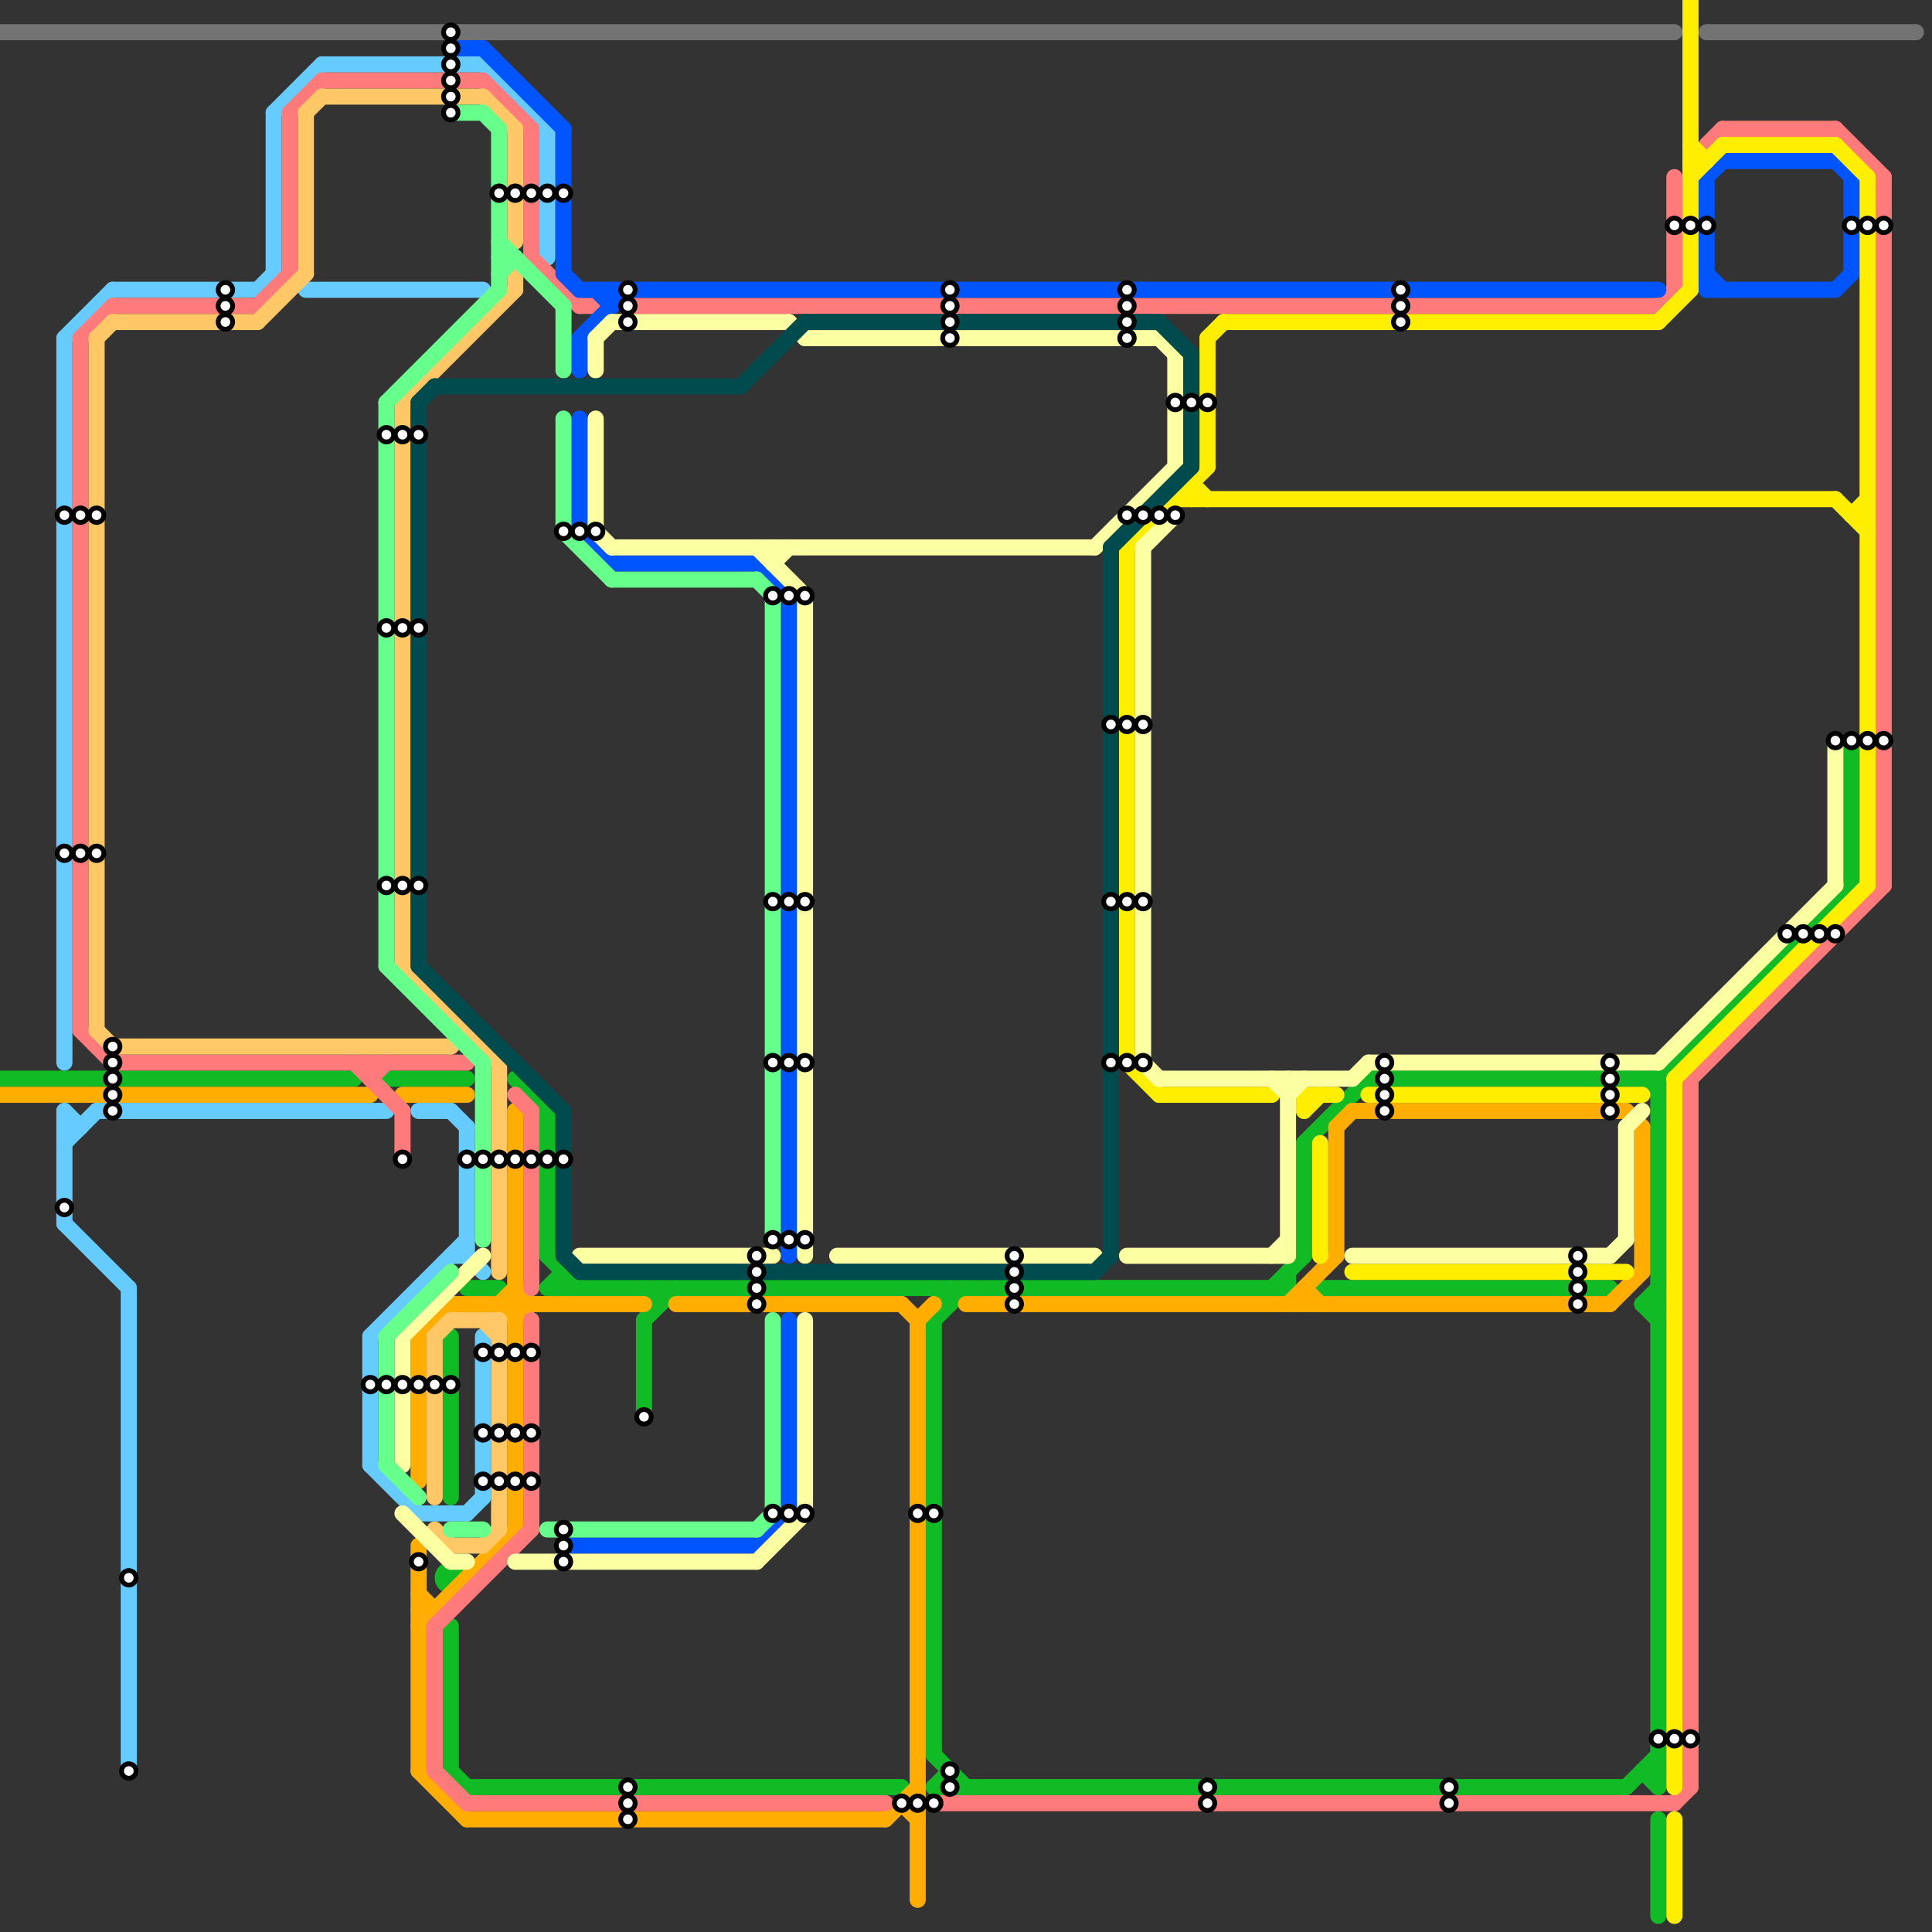 
<svg version="1.1" xmlns="http://www.w3.org/2000/svg" viewBox="0 0 120 120">
<rect x="0" y="0" width="120" height="120" fill="#333333" stroke="none"/>
<style>text { font: 1px Helvetica; font-weight: 600; white-space: pre; dominant-baseline: central; } line { stroke-width: 1; fill: none; stroke-linecap: round; stroke-linejoin: round; } .c0 { stroke: #737373 } .c1 { stroke: #11bb25 } .c2 { stroke: #ffae00 } .c3 { stroke: #66ccff } .c4 { stroke: #ff7a7a } .c5 { stroke: #ffc766 } .c6 { stroke: #0055ff } .c7 { stroke: #ffee00 } .c8 { stroke: #fdffa3 } .c9 { stroke: #66ff8c } .c10 { stroke: #004b4d }</style><defs><g id="wm-xf"><circle r="1.2" fill="#000"/><circle r="0.9" fill="#fff"/><circle r="0.6" fill="#000"/><circle r="0.3" fill="#fff"/></g><g id="wm"><circle r="0.6" fill="#000"/><circle r="0.3" fill="#fff"/></g></defs><line class="c0" x1="0" y1="2" x2="104" y2="2"/><line class="c0" x1="106" y1="2" x2="119" y2="2"/><line class="c1" x1="58" y1="82" x2="58" y2="109"/><line class="c1" x1="102" y1="81" x2="103" y2="81"/><line class="c1" x1="102" y1="110" x2="103" y2="110"/><line class="c1" x1="32" y1="67" x2="34" y2="69"/><line class="c1" x1="58" y1="80" x2="59" y2="81"/><line class="c1" x1="34" y1="80" x2="35" y2="79"/><line class="c1" x1="35" y1="79" x2="35" y2="80"/><line class="c1" x1="29" y1="80" x2="31" y2="80"/><line class="c1" x1="34" y1="78" x2="36" y2="80"/><line class="c1" x1="41" y1="80" x2="41" y2="81"/><line class="c1" x1="28" y1="83" x2="28" y2="93"/><line class="c1" x1="103" y1="113" x2="103" y2="119"/><line class="c1" x1="0" y1="67" x2="22" y2="67"/><line class="c1" x1="102" y1="81" x2="103" y2="80"/><line class="c1" x1="58" y1="109" x2="60" y2="111"/><line class="c1" x1="34" y1="80" x2="80" y2="80"/><line class="c1" x1="59" y1="110" x2="59" y2="111"/><line class="c1" x1="29" y1="111" x2="56" y2="111"/><line class="c1" x1="34" y1="69" x2="34" y2="78"/><line class="c1" x1="85" y1="67" x2="103" y2="67"/><line class="c1" x1="81" y1="71" x2="85" y2="67"/><line class="c1" x1="40" y1="82" x2="42" y2="80"/><line class="c1" x1="40" y1="80" x2="41" y2="81"/><line class="c1" x1="58" y1="111" x2="101" y2="111"/><line class="c1" x1="58" y1="82" x2="60" y2="80"/><line class="c1" x1="28" y1="101" x2="28" y2="110"/><line class="c1" x1="81" y1="71" x2="81" y2="78"/><line class="c1" x1="102" y1="67" x2="103" y2="68"/><line class="c1" x1="103" y1="67" x2="115" y2="55"/><line class="c1" x1="102" y1="81" x2="103" y2="82"/><line class="c1" x1="80" y1="79" x2="80" y2="80"/><line class="c1" x1="24" y1="67" x2="29" y2="67"/><line class="c1" x1="102" y1="110" x2="103" y2="111"/><line class="c1" x1="79" y1="80" x2="81" y2="78"/><line class="c1" x1="103" y1="67" x2="103" y2="111"/><line class="c1" x1="40" y1="82" x2="40" y2="88"/><line class="c1" x1="115" y1="46" x2="115" y2="55"/><line class="c1" x1="82" y1="80" x2="100" y2="80"/><line class="c1" x1="28" y1="110" x2="29" y2="111"/><line class="c1" x1="58" y1="111" x2="59" y2="110"/><line class="c1" x1="59" y1="80" x2="59" y2="81"/><line class="c1" x1="101" y1="111" x2="103" y2="109"/><circle cx="28" cy="98" r="1" fill="#11bb25" /><line class="c2" x1="26" y1="96" x2="26" y2="110"/><line class="c2" x1="26" y1="110" x2="29" y2="113"/><line class="c2" x1="56" y1="81" x2="57" y2="82"/><line class="c2" x1="28" y1="81" x2="40" y2="81"/><line class="c2" x1="83" y1="70" x2="84" y2="69"/><line class="c2" x1="31" y1="81" x2="32" y2="82"/><line class="c2" x1="32" y1="69" x2="32" y2="95"/><line class="c2" x1="57" y1="82" x2="57" y2="118"/><line class="c2" x1="26" y1="101" x2="32" y2="95"/><line class="c2" x1="55" y1="113" x2="57" y2="111"/><line class="c2" x1="56" y1="112" x2="57" y2="113"/><line class="c2" x1="25" y1="68" x2="29" y2="68"/><line class="c2" x1="26" y1="100" x2="27" y2="100"/><line class="c2" x1="60" y1="81" x2="100" y2="81"/><line class="c2" x1="81" y1="80" x2="82" y2="81"/><line class="c2" x1="101" y1="69" x2="102" y2="70"/><line class="c2" x1="80" y1="81" x2="83" y2="78"/><line class="c2" x1="26" y1="83" x2="28" y2="81"/><line class="c2" x1="83" y1="70" x2="83" y2="78"/><line class="c2" x1="32" y1="82" x2="33" y2="81"/><line class="c2" x1="26" y1="83" x2="26" y2="92"/><line class="c2" x1="84" y1="69" x2="101" y2="69"/><line class="c2" x1="100" y1="81" x2="102" y2="79"/><line class="c2" x1="0" y1="68" x2="23" y2="68"/><line class="c2" x1="102" y1="70" x2="102" y2="79"/><line class="c2" x1="56" y1="112" x2="57" y2="112"/><line class="c2" x1="29" y1="113" x2="55" y2="113"/><line class="c2" x1="26" y1="99" x2="27" y2="100"/><line class="c2" x1="42" y1="81" x2="56" y2="81"/><line class="c2" x1="32" y1="80" x2="33" y2="81"/><line class="c2" x1="31" y1="81" x2="32" y2="80"/><line class="c2" x1="57" y1="82" x2="58" y2="81"/><line class="c2" x1="81" y1="80" x2="81" y2="81"/><line class="c3" x1="23" y1="83" x2="29" y2="77"/><line class="c3" x1="8" y1="80" x2="8" y2="110"/><line class="c3" x1="29" y1="94" x2="30" y2="93"/><line class="c3" x1="17" y1="7" x2="20" y2="4"/><line class="c3" x1="23" y1="83" x2="23" y2="91"/><line class="c3" x1="6" y1="69" x2="24" y2="69"/><line class="c3" x1="17" y1="7" x2="17" y2="17"/><line class="c3" x1="28" y1="78" x2="29" y2="78"/><line class="c3" x1="29" y1="78" x2="30" y2="79"/><line class="c3" x1="26" y1="94" x2="29" y2="94"/><line class="c3" x1="4" y1="69" x2="4" y2="76"/><line class="c3" x1="30" y1="83" x2="30" y2="93"/><line class="c3" x1="16" y1="18" x2="17" y2="17"/><line class="c3" x1="4" y1="71" x2="6" y2="69"/><line class="c3" x1="4" y1="21" x2="4" y2="66"/><line class="c3" x1="4" y1="76" x2="8" y2="80"/><line class="c3" x1="7" y1="18" x2="16" y2="18"/><line class="c3" x1="4" y1="70" x2="5" y2="70"/><line class="c3" x1="19" y1="18" x2="30" y2="18"/><line class="c3" x1="20" y1="4" x2="30" y2="4"/><line class="c3" x1="28" y1="69" x2="29" y2="70"/><line class="c3" x1="23" y1="91" x2="26" y2="94"/><line class="c3" x1="29" y1="70" x2="29" y2="78"/><line class="c3" x1="4" y1="21" x2="7" y2="18"/><line class="c3" x1="26" y1="69" x2="28" y2="69"/><line class="c3" x1="4" y1="69" x2="5" y2="70"/><line class="c3" x1="34" y1="8" x2="34" y2="16"/><line class="c3" x1="30" y1="4" x2="34" y2="8"/><line class="c4" x1="107" y1="8" x2="114" y2="8"/><line class="c4" x1="23" y1="66" x2="23" y2="67"/><line class="c4" x1="33" y1="82" x2="33" y2="95"/><line class="c4" x1="105" y1="67" x2="105" y2="111"/><line class="c4" x1="29" y1="112" x2="55" y2="112"/><line class="c4" x1="16" y1="19" x2="18" y2="17"/><line class="c4" x1="33" y1="69" x2="33" y2="80"/><line class="c4" x1="23" y1="67" x2="24" y2="66"/><line class="c4" x1="5" y1="21" x2="5" y2="64"/><line class="c4" x1="27" y1="101" x2="33" y2="95"/><line class="c4" x1="104" y1="11" x2="104" y2="18"/><line class="c4" x1="105" y1="67" x2="117" y2="55"/><line class="c4" x1="114" y1="8" x2="117" y2="11"/><line class="c4" x1="7" y1="66" x2="29" y2="66"/><line class="c4" x1="18" y1="7" x2="18" y2="17"/><line class="c4" x1="117" y1="11" x2="117" y2="55"/><line class="c4" x1="33" y1="8" x2="33" y2="16"/><line class="c4" x1="106" y1="9" x2="107" y2="8"/><line class="c4" x1="39" y1="19" x2="103" y2="19"/><line class="c4" x1="18" y1="7" x2="20" y2="5"/><line class="c4" x1="30" y1="5" x2="33" y2="8"/><line class="c4" x1="7" y1="19" x2="16" y2="19"/><line class="c4" x1="22" y1="66" x2="25" y2="69"/><line class="c4" x1="32" y1="68" x2="33" y2="69"/><line class="c4" x1="27" y1="110" x2="29" y2="112"/><line class="c4" x1="36" y1="19" x2="37" y2="19"/><line class="c4" x1="103" y1="19" x2="104" y2="18"/><line class="c4" x1="104" y1="112" x2="105" y2="111"/><line class="c4" x1="25" y1="69" x2="25" y2="72"/><line class="c4" x1="33" y1="16" x2="36" y2="19"/><line class="c4" x1="58" y1="112" x2="104" y2="112"/><line class="c4" x1="5" y1="64" x2="7" y2="66"/><line class="c4" x1="5" y1="21" x2="7" y2="19"/><line class="c4" x1="27" y1="101" x2="27" y2="110"/><line class="c4" x1="20" y1="5" x2="30" y2="5"/><line class="c5" x1="7" y1="20" x2="16" y2="20"/><line class="c5" x1="28" y1="96" x2="30" y2="96"/><line class="c5" x1="27" y1="83" x2="28" y2="82"/><line class="c5" x1="20" y1="6" x2="30" y2="6"/><line class="c5" x1="7" y1="65" x2="28" y2="65"/><line class="c5" x1="6" y1="21" x2="7" y2="20"/><line class="c5" x1="6" y1="21" x2="6" y2="64"/><line class="c5" x1="31" y1="82" x2="31" y2="95"/><line class="c5" x1="30" y1="6" x2="32" y2="8"/><line class="c5" x1="19" y1="7" x2="19" y2="17"/><line class="c5" x1="25" y1="25" x2="25" y2="60"/><line class="c5" x1="30" y1="96" x2="31" y2="95"/><line class="c5" x1="19" y1="7" x2="20" y2="6"/><line class="c5" x1="30" y1="82" x2="31" y2="83"/><line class="c5" x1="32" y1="8" x2="32" y2="15"/><line class="c5" x1="16" y1="20" x2="19" y2="17"/><line class="c5" x1="27" y1="95" x2="28" y2="96"/><line class="c5" x1="31" y1="66" x2="31" y2="79"/><line class="c5" x1="28" y1="65" x2="29" y2="64"/><line class="c5" x1="27" y1="83" x2="27" y2="93"/><line class="c5" x1="32" y1="17" x2="32" y2="18"/><line class="c5" x1="6" y1="64" x2="7" y2="65"/><line class="c5" x1="25" y1="60" x2="31" y2="66"/><line class="c5" x1="28" y1="82" x2="31" y2="82"/><line class="c5" x1="25" y1="25" x2="32" y2="18"/><line class="c6" x1="37" y1="18" x2="38" y2="19"/><line class="c6" x1="36" y1="26" x2="36" y2="33"/><line class="c6" x1="36" y1="21" x2="39" y2="18"/><line class="c6" x1="47" y1="96" x2="49" y2="94"/><line class="c6" x1="38" y1="18" x2="38" y2="19"/><line class="c6" x1="36" y1="33" x2="38" y2="35"/><line class="c6" x1="38" y1="35" x2="47" y2="35"/><line class="c6" x1="47" y1="35" x2="49" y2="37"/><line class="c6" x1="36" y1="18" x2="103" y2="18"/><line class="c6" x1="35" y1="96" x2="47" y2="96"/><line class="c6" x1="28" y1="3" x2="30" y2="3"/><line class="c6" x1="35" y1="8" x2="35" y2="17"/><line class="c6" x1="114" y1="10" x2="115" y2="11"/><line class="c6" x1="49" y1="82" x2="49" y2="94"/><line class="c6" x1="106" y1="18" x2="114" y2="18"/><line class="c6" x1="30" y1="3" x2="35" y2="8"/><line class="c6" x1="106" y1="11" x2="106" y2="18"/><line class="c6" x1="107" y1="10" x2="114" y2="10"/><line class="c6" x1="106" y1="11" x2="107" y2="10"/><line class="c6" x1="106" y1="17" x2="107" y2="18"/><line class="c6" x1="114" y1="18" x2="115" y2="17"/><line class="c6" x1="49" y1="37" x2="49" y2="78"/><line class="c6" x1="36" y1="21" x2="36" y2="23"/><line class="c6" x1="115" y1="11" x2="115" y2="17"/><line class="c6" x1="35" y1="17" x2="36" y2="18"/><line class="c7" x1="74" y1="30" x2="75" y2="31"/><line class="c7" x1="115" y1="32" x2="116" y2="31"/><line class="c7" x1="84" y1="79" x2="101" y2="79"/><line class="c7" x1="81" y1="68" x2="81" y2="69"/><line class="c7" x1="105" y1="0" x2="105" y2="18"/><line class="c7" x1="104" y1="113" x2="104" y2="119"/><line class="c7" x1="75" y1="21" x2="75" y2="29"/><line class="c7" x1="73" y1="31" x2="114" y2="31"/><line class="c7" x1="104" y1="67" x2="116" y2="55"/><line class="c7" x1="103" y1="20" x2="105" y2="18"/><line class="c7" x1="104" y1="67" x2="104" y2="111"/><line class="c7" x1="72" y1="68" x2="79" y2="68"/><line class="c7" x1="82" y1="71" x2="82" y2="78"/><line class="c7" x1="114" y1="9" x2="116" y2="11"/><line class="c7" x1="70" y1="34" x2="75" y2="29"/><line class="c7" x1="74" y1="30" x2="74" y2="31"/><line class="c7" x1="76" y1="20" x2="103" y2="20"/><line class="c7" x1="105" y1="11" x2="107" y2="9"/><line class="c7" x1="70" y1="34" x2="70" y2="66"/><line class="c7" x1="75" y1="21" x2="76" y2="20"/><line class="c7" x1="105" y1="9" x2="106" y2="10"/><line class="c7" x1="81" y1="68" x2="83" y2="68"/><line class="c7" x1="116" y1="11" x2="116" y2="55"/><line class="c7" x1="85" y1="68" x2="102" y2="68"/><line class="c7" x1="70" y1="66" x2="72" y2="68"/><line class="c7" x1="105" y1="10" x2="106" y2="10"/><line class="c7" x1="107" y1="9" x2="114" y2="9"/><line class="c7" x1="115" y1="32" x2="116" y2="32"/><line class="c7" x1="114" y1="31" x2="116" y2="33"/><line class="c7" x1="81" y1="69" x2="82" y2="68"/><line class="c8" x1="52" y1="78" x2="68" y2="78"/><line class="c8" x1="36" y1="78" x2="48" y2="78"/><line class="c8" x1="84" y1="78" x2="100" y2="78"/><line class="c8" x1="72" y1="21" x2="73" y2="22"/><line class="c8" x1="68" y1="34" x2="73" y2="29"/><line class="c8" x1="38" y1="34" x2="68" y2="34"/><line class="c8" x1="37" y1="21" x2="37" y2="23"/><line class="c8" x1="73" y1="22" x2="73" y2="29"/><line class="c8" x1="48" y1="35" x2="49" y2="34"/><line class="c8" x1="47" y1="97" x2="50" y2="94"/><line class="c8" x1="71" y1="34" x2="73" y2="32"/><line class="c8" x1="25" y1="94" x2="28" y2="97"/><line class="c8" x1="80" y1="67" x2="80" y2="78"/><line class="c8" x1="80" y1="68" x2="81" y2="67"/><line class="c8" x1="103" y1="66" x2="114" y2="55"/><line class="c8" x1="84" y1="67" x2="85" y2="66"/><line class="c8" x1="37" y1="33" x2="38" y2="34"/><line class="c8" x1="71" y1="66" x2="72" y2="67"/><line class="c8" x1="25" y1="83" x2="30" y2="78"/><line class="c8" x1="79" y1="67" x2="80" y2="68"/><line class="c8" x1="25" y1="83" x2="25" y2="91"/><line class="c8" x1="37" y1="26" x2="37" y2="33"/><line class="c8" x1="50" y1="21" x2="72" y2="21"/><line class="c8" x1="48" y1="34" x2="48" y2="35"/><line class="c8" x1="50" y1="37" x2="50" y2="78"/><line class="c8" x1="38" y1="20" x2="49" y2="20"/><line class="c8" x1="49" y1="20" x2="50" y2="21"/><line class="c8" x1="101" y1="70" x2="102" y2="69"/><line class="c8" x1="85" y1="66" x2="103" y2="66"/><line class="c8" x1="72" y1="67" x2="84" y2="67"/><line class="c8" x1="101" y1="70" x2="101" y2="77"/><line class="c8" x1="32" y1="97" x2="47" y2="97"/><line class="c8" x1="28" y1="97" x2="29" y2="97"/><line class="c8" x1="37" y1="21" x2="38" y2="20"/><line class="c8" x1="50" y1="82" x2="50" y2="94"/><line class="c8" x1="70" y1="78" x2="80" y2="78"/><line class="c8" x1="79" y1="78" x2="80" y2="77"/><line class="c8" x1="47" y1="34" x2="50" y2="37"/><line class="c8" x1="71" y1="34" x2="71" y2="66"/><line class="c8" x1="114" y1="46" x2="114" y2="55"/><line class="c8" x1="100" y1="78" x2="101" y2="77"/><line class="c9" x1="30" y1="66" x2="30" y2="77"/><line class="c9" x1="35" y1="33" x2="38" y2="36"/><line class="c9" x1="24" y1="83" x2="24" y2="91"/><line class="c9" x1="48" y1="82" x2="48" y2="94"/><line class="c9" x1="48" y1="37" x2="48" y2="77"/><line class="c9" x1="31" y1="16" x2="32" y2="16"/><line class="c9" x1="30" y1="7" x2="31" y2="8"/><line class="c9" x1="24" y1="83" x2="28" y2="79"/><line class="c9" x1="31" y1="8" x2="31" y2="18"/><line class="c9" x1="24" y1="60" x2="30" y2="66"/><line class="c9" x1="47" y1="95" x2="48" y2="94"/><line class="c9" x1="47" y1="36" x2="48" y2="37"/><line class="c9" x1="38" y1="36" x2="47" y2="36"/><line class="c9" x1="24" y1="25" x2="31" y2="18"/><line class="c9" x1="31" y1="15" x2="35" y2="19"/><line class="c9" x1="35" y1="26" x2="35" y2="33"/><line class="c9" x1="28" y1="95" x2="30" y2="95"/><line class="c9" x1="35" y1="19" x2="35" y2="23"/><line class="c9" x1="31" y1="17" x2="32" y2="16"/><line class="c9" x1="24" y1="91" x2="26" y2="93"/><line class="c9" x1="28" y1="7" x2="30" y2="7"/><line class="c9" x1="34" y1="95" x2="47" y2="95"/><line class="c9" x1="24" y1="25" x2="24" y2="60"/><line class="c10" x1="69" y1="34" x2="74" y2="29"/><line class="c10" x1="36" y1="79" x2="68" y2="79"/><line class="c10" x1="26" y1="25" x2="27" y2="24"/><line class="c10" x1="74" y1="22" x2="74" y2="29"/><line class="c10" x1="46" y1="24" x2="50" y2="20"/><line class="c10" x1="35" y1="78" x2="36" y2="79"/><line class="c10" x1="26" y1="25" x2="26" y2="60"/><line class="c10" x1="68" y1="79" x2="69" y2="78"/><line class="c10" x1="72" y1="20" x2="74" y2="22"/><line class="c10" x1="26" y1="60" x2="35" y2="69"/><line class="c10" x1="35" y1="69" x2="35" y2="78"/><line class="c10" x1="50" y1="20" x2="72" y2="20"/><line class="c10" x1="27" y1="24" x2="46" y2="24"/><line class="c10" x1="69" y1="34" x2="69" y2="78"/>

<use x="100" y="66" href="#wm"/><use x="100" y="67" href="#wm"/><use x="100" y="68" href="#wm"/><use x="100" y="69" href="#wm"/><use x="103" y="108" href="#wm"/><use x="104" y="108" href="#wm"/><use x="104" y="14" href="#wm"/><use x="105" y="108" href="#wm"/><use x="105" y="14" href="#wm"/><use x="106" y="14" href="#wm"/><use x="111" y="58" href="#wm"/><use x="112" y="58" href="#wm"/><use x="113" y="58" href="#wm"/><use x="114" y="46" href="#wm"/><use x="114" y="58" href="#wm"/><use x="115" y="14" href="#wm"/><use x="115" y="46" href="#wm"/><use x="116" y="14" href="#wm"/><use x="116" y="46" href="#wm"/><use x="117" y="14" href="#wm"/><use x="117" y="46" href="#wm"/><use x="14" y="18" href="#wm"/><use x="14" y="19" href="#wm"/><use x="14" y="20" href="#wm"/><use x="23" y="86" href="#wm"/><use x="24" y="27" href="#wm"/><use x="24" y="39" href="#wm"/><use x="24" y="55" href="#wm"/><use x="24" y="86" href="#wm"/><use x="25" y="27" href="#wm"/><use x="25" y="39" href="#wm"/><use x="25" y="55" href="#wm"/><use x="25" y="72" href="#wm"/><use x="25" y="86" href="#wm"/><use x="26" y="27" href="#wm"/><use x="26" y="39" href="#wm"/><use x="26" y="55" href="#wm"/><use x="26" y="86" href="#wm"/><use x="26" y="97" href="#wm"/><use x="27" y="86" href="#wm"/><use x="28" y="2" href="#wm"/><use x="28" y="3" href="#wm"/><use x="28" y="4" href="#wm"/><use x="28" y="5" href="#wm"/><use x="28" y="6" href="#wm"/><use x="28" y="7" href="#wm"/><use x="28" y="86" href="#wm"/><use x="29" y="72" href="#wm"/><use x="30" y="72" href="#wm"/><use x="30" y="84" href="#wm"/><use x="30" y="89" href="#wm"/><use x="30" y="92" href="#wm"/><use x="31" y="12" href="#wm"/><use x="31" y="72" href="#wm"/><use x="31" y="84" href="#wm"/><use x="31" y="89" href="#wm"/><use x="31" y="92" href="#wm"/><use x="32" y="12" href="#wm"/><use x="32" y="72" href="#wm"/><use x="32" y="84" href="#wm"/><use x="32" y="89" href="#wm"/><use x="32" y="92" href="#wm"/><use x="33" y="12" href="#wm"/><use x="33" y="72" href="#wm"/><use x="33" y="84" href="#wm"/><use x="33" y="89" href="#wm"/><use x="33" y="92" href="#wm"/><use x="34" y="12" href="#wm"/><use x="34" y="72" href="#wm"/><use x="35" y="12" href="#wm"/><use x="35" y="33" href="#wm"/><use x="35" y="72" href="#wm"/><use x="35" y="95" href="#wm"/><use x="35" y="96" href="#wm"/><use x="35" y="97" href="#wm"/><use x="36" y="33" href="#wm"/><use x="37" y="33" href="#wm"/><use x="39" y="111" href="#wm"/><use x="39" y="112" href="#wm"/><use x="39" y="113" href="#wm"/><use x="39" y="18" href="#wm"/><use x="39" y="19" href="#wm"/><use x="39" y="20" href="#wm"/><use x="4" y="32" href="#wm"/><use x="4" y="53" href="#wm"/><use x="4" y="75" href="#wm"/><use x="40" y="88" href="#wm"/><use x="47" y="78" href="#wm"/><use x="47" y="79" href="#wm"/><use x="47" y="80" href="#wm"/><use x="47" y="81" href="#wm"/><use x="48" y="37" href="#wm"/><use x="48" y="56" href="#wm"/><use x="48" y="66" href="#wm"/><use x="48" y="77" href="#wm"/><use x="48" y="94" href="#wm"/><use x="49" y="37" href="#wm"/><use x="49" y="56" href="#wm"/><use x="49" y="66" href="#wm"/><use x="49" y="77" href="#wm"/><use x="49" y="94" href="#wm"/><use x="5" y="32" href="#wm"/><use x="5" y="53" href="#wm"/><use x="50" y="37" href="#wm"/><use x="50" y="56" href="#wm"/><use x="50" y="66" href="#wm"/><use x="50" y="77" href="#wm"/><use x="50" y="94" href="#wm"/><use x="56" y="112" href="#wm"/><use x="57" y="112" href="#wm"/><use x="57" y="94" href="#wm"/><use x="58" y="112" href="#wm"/><use x="58" y="94" href="#wm"/><use x="59" y="110" href="#wm"/><use x="59" y="111" href="#wm"/><use x="59" y="18" href="#wm"/><use x="59" y="19" href="#wm"/><use x="59" y="20" href="#wm"/><use x="59" y="21" href="#wm"/><use x="6" y="32" href="#wm"/><use x="6" y="53" href="#wm"/><use x="63" y="78" href="#wm"/><use x="63" y="79" href="#wm"/><use x="63" y="80" href="#wm"/><use x="63" y="81" href="#wm"/><use x="69" y="45" href="#wm"/><use x="69" y="56" href="#wm"/><use x="69" y="66" href="#wm"/><use x="7" y="65" href="#wm"/><use x="7" y="66" href="#wm"/><use x="7" y="67" href="#wm"/><use x="7" y="68" href="#wm"/><use x="7" y="69" href="#wm"/><use x="70" y="18" href="#wm"/><use x="70" y="19" href="#wm"/><use x="70" y="20" href="#wm"/><use x="70" y="21" href="#wm"/><use x="70" y="32" href="#wm"/><use x="70" y="45" href="#wm"/><use x="70" y="56" href="#wm"/><use x="70" y="66" href="#wm"/><use x="71" y="32" href="#wm"/><use x="71" y="45" href="#wm"/><use x="71" y="56" href="#wm"/><use x="71" y="66" href="#wm"/><use x="72" y="32" href="#wm"/><use x="73" y="25" href="#wm"/><use x="73" y="32" href="#wm"/><use x="74" y="25" href="#wm"/><use x="75" y="111" href="#wm"/><use x="75" y="112" href="#wm"/><use x="75" y="25" href="#wm"/><use x="8" y="110" href="#wm"/><use x="8" y="98" href="#wm"/><use x="86" y="66" href="#wm"/><use x="86" y="67" href="#wm"/><use x="86" y="68" href="#wm"/><use x="86" y="69" href="#wm"/><use x="87" y="18" href="#wm"/><use x="87" y="19" href="#wm"/><use x="87" y="20" href="#wm"/><use x="90" y="111" href="#wm"/><use x="90" y="112" href="#wm"/><use x="98" y="78" href="#wm"/><use x="98" y="79" href="#wm"/><use x="98" y="80" href="#wm"/><use x="98" y="81" href="#wm"/>
</svg>

